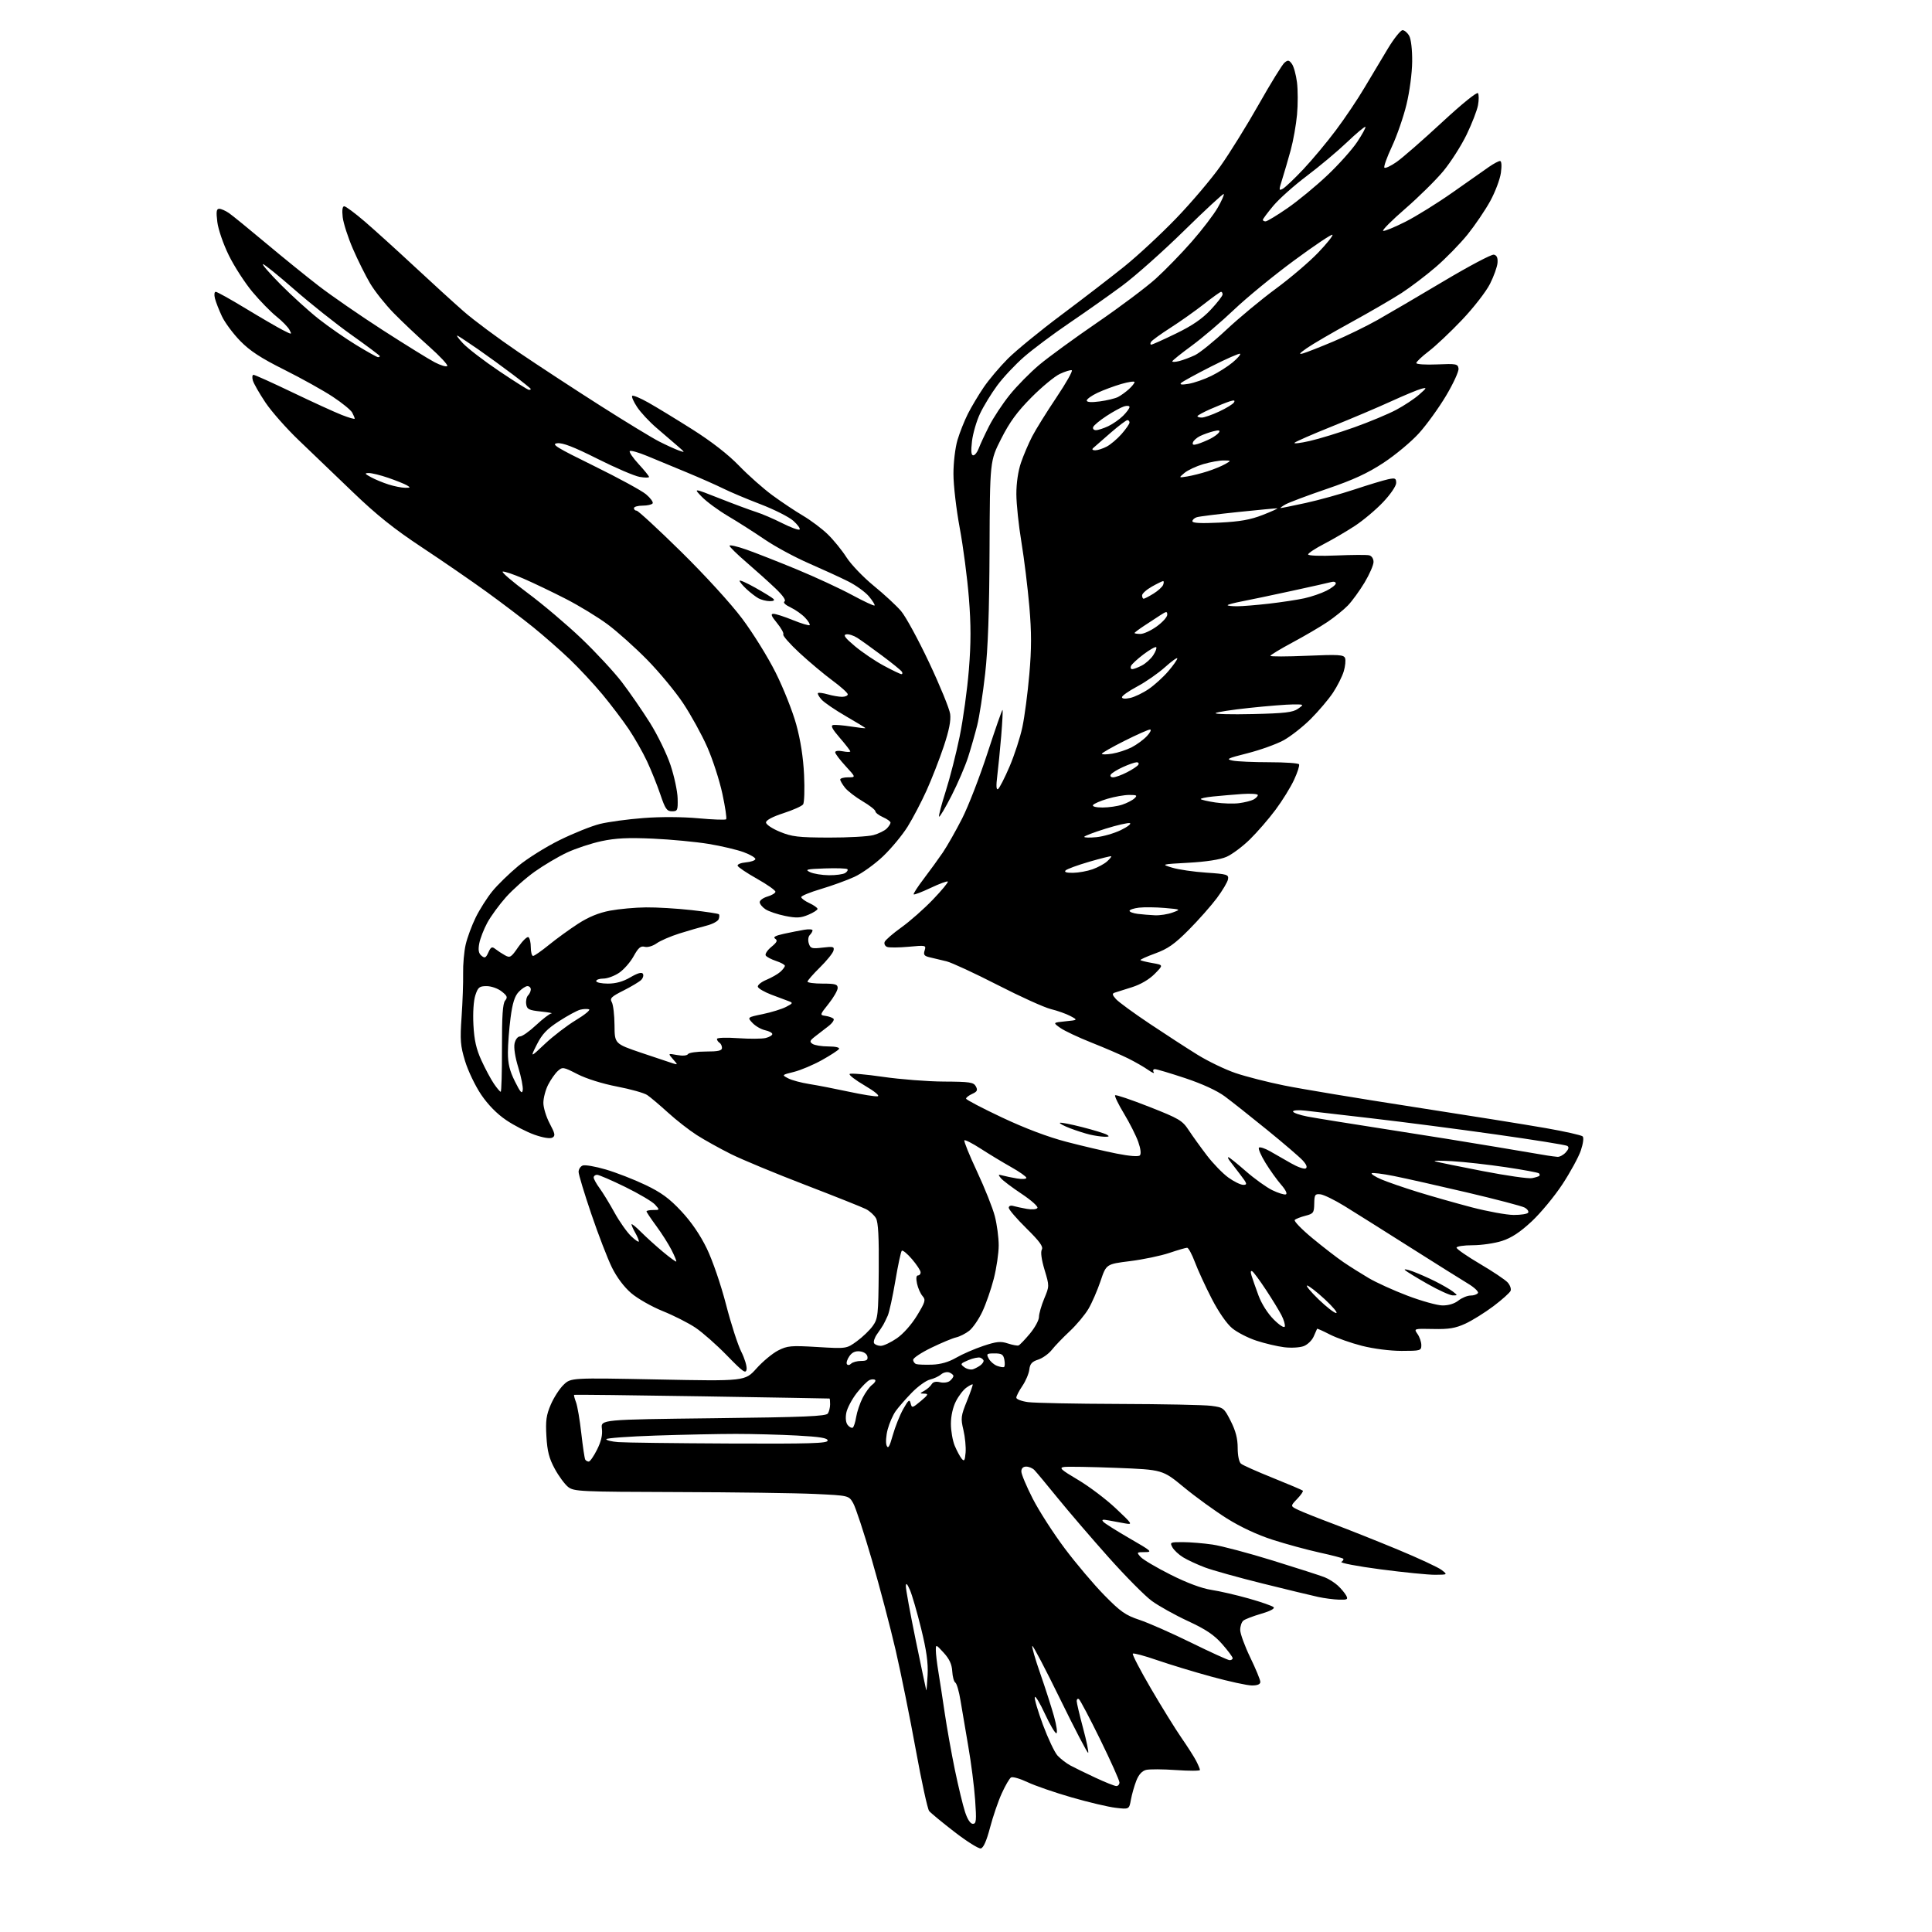 <?xml version="1.0" encoding="UTF-8" standalone="no"?>
<svg 
  version="1.1" 
  xmlns="http://www.w3.org/2000/svg" 
  xmlns:xlink="http://www.w3.org/1999/xlink" 
  xmlns:svg="http://www.w3.org/2000/svg"
  xmlns:rdf="http://www.w3.org/1999/02/22-rdf-syntax-ns#"
  xmlns:cc="http://creativecommons.org/ns#"
  xmlns:dc="http://purl.org/dc/elements/1.1/"
  viewBox="0 0 768 768"
  width="768"
  height="768"
>
<style>svg {background-color: white; }</style>"
<path stroke="none" fill="black" fill-rule="evenodd" d="M389.88,734.78C389.02,734.95 384.30,731.99 379.40,728.20C374.51,724.42 369.98,720.68 369.35,719.91C368.72,719.13 366.33,708.15 364.03,695.50C361.73,682.85 358.13,665.08 356.04,656.00C353.94,646.92 349.67,630.73 346.56,620.00C343.44,609.28 340.11,599.15 339.14,597.50C337.40,594.50 337.40,594.50 323.95,593.87C316.55,593.52 292.00,593.18 269.38,593.12C230.54,593.01 228.14,592.89 225.84,591.09C224.51,590.04 222.12,586.80 220.53,583.88C218.28,579.74 217.55,576.91 217.21,570.99C216.84,564.76 217.15,562.51 218.96,558.32C220.16,555.53 222.45,551.98 224.05,550.46C226.95,547.68 226.95,547.68 261.55,548.36C296.15,549.05 296.15,549.05 300.71,543.98C303.22,541.18 307.10,537.97 309.33,536.83C313.01,534.95 314.43,534.83 324.94,535.46C336.50,536.15 336.50,536.15 340.62,533.16C342.88,531.52 345.73,528.78 346.94,527.08C349.01,524.17 349.16,522.82 349.31,505.24C349.43,491.72 349.12,485.88 348.21,484.26C347.51,483.03 345.72,481.40 344.22,480.63C342.72,479.87 331.82,475.52 320.00,470.98C308.18,466.44 294.90,460.93 290.50,458.73C286.10,456.53 280.02,453.15 277.00,451.22C273.98,449.29 268.80,445.25 265.50,442.24C262.20,439.24 258.50,436.11 257.27,435.29C256.05,434.47 250.65,432.95 245.27,431.92C239.49,430.81 233.09,428.80 229.59,427.01C223.92,424.10 223.60,424.05 221.73,425.74C220.66,426.71 218.94,429.17 217.89,431.21C216.85,433.25 216.00,436.49 216.00,438.41C216.00,440.33 217.14,444.03 218.53,446.64C220.67,450.68 220.83,451.52 219.57,452.22C218.67,452.72 215.90,452.28 212.51,451.09C209.43,450.01 204.35,447.39 201.21,445.26C197.52,442.77 194.00,439.17 191.25,435.11C188.92,431.65 186.05,425.67 184.88,421.82C183.01,415.66 182.84,413.51 183.49,404.15C183.90,398.29 184.17,390.57 184.10,387.00C184.02,383.43 184.48,378.25 185.11,375.50C185.74,372.75 187.54,367.89 189.10,364.70C190.67,361.51 193.65,356.82 195.72,354.28C197.80,351.73 202.43,347.23 206.00,344.26C209.57,341.29 217.00,336.64 222.50,333.93C228.00,331.22 235.20,328.33 238.50,327.52C241.80,326.71 249.58,325.65 255.79,325.18C262.60,324.65 271.24,324.70 277.58,325.28C283.36,325.81 288.34,325.99 288.65,325.68C288.97,325.37 288.29,320.79 287.15,315.50C286.01,310.21 283.31,301.87 281.14,296.95C278.97,292.04 274.67,284.22 271.58,279.58C268.50,274.94 262.04,267.14 257.24,262.25C252.43,257.36 245.35,251.02 241.50,248.17C237.65,245.32 230.22,240.79 225.00,238.11C219.78,235.43 212.21,231.80 208.19,230.05C204.17,228.30 200.41,227.03 199.83,227.22C199.25,227.42 203.70,231.23 209.71,235.70C215.72,240.16 225.35,248.31 231.11,253.81C236.86,259.30 244.10,267.11 247.20,271.15C250.29,275.19 255.31,282.46 258.35,287.30C261.38,292.13 265.08,299.72 266.55,304.16C268.03,308.60 269.30,314.54 269.37,317.37C269.49,322.14 269.33,322.50 267.13,322.50C265.09,322.50 264.43,321.55 262.50,315.81C261.26,312.14 258.88,306.21 257.21,302.64C255.54,299.07 252.26,293.30 249.92,289.82C247.58,286.35 242.86,280.12 239.44,276.00C236.02,271.88 230.13,265.56 226.36,261.96C222.59,258.37 216.12,252.70 212.00,249.36C207.88,246.03 199.55,239.71 193.50,235.32C187.45,230.94 175.85,222.96 167.72,217.58C156.68,210.28 149.75,204.74 140.30,195.66C133.35,188.97 123.66,179.68 118.78,175.02C113.89,170.35 107.93,163.60 105.53,160.02C103.13,156.43 100.87,152.49 100.51,151.25C100.16,150.01 100.28,149.00 100.78,149.00C101.29,149.00 108.22,152.13 116.19,155.95C124.15,159.77 133.00,163.82 135.84,164.94C138.68,166.05 141.00,166.72 141.00,166.42C141.00,166.12 140.55,165.04 140.01,164.02C139.46,163.00 135.98,160.15 132.26,157.70C128.54,155.24 119.90,150.43 113.07,147.01C103.67,142.32 99.38,139.51 95.49,135.53C92.66,132.63 89.39,128.23 88.22,125.74C87.05,123.26 85.80,120.05 85.44,118.61C85.07,117.13 85.21,116.00 85.76,116.00C86.30,116.00 91.64,118.97 97.62,122.60C103.60,126.23 110.22,130.08 112.31,131.15C116.12,133.10 116.13,133.10 115.05,131.09C114.45,129.97 112.12,127.59 109.86,125.78C107.61,123.98 103.31,119.58 100.32,116.00C97.34,112.42 93.12,105.90 90.96,101.50C88.75,97.00 86.76,91.21 86.39,88.25C85.88,84.10 86.04,83.00 87.15,83.00C87.92,83.00 89.67,83.77 91.03,84.71C92.39,85.65 98.90,90.96 105.50,96.49C112.10,102.03 121.61,109.74 126.63,113.61C131.65,117.49 143.12,125.41 152.13,131.22C161.14,137.02 170.43,142.78 172.79,144.01C175.16,145.24 177.40,145.92 177.79,145.51C178.18,145.11 174.90,141.59 170.50,137.68C166.10,133.78 159.80,127.82 156.50,124.45C153.20,121.07 149.00,115.80 147.17,112.73C145.34,109.65 142.24,103.43 140.28,98.90C138.32,94.37 136.50,88.71 136.23,86.33C135.91,83.54 136.13,82.00 136.84,82.00C137.45,82.00 141.16,84.76 145.09,88.14C149.01,91.52 157.83,99.51 164.69,105.89C171.55,112.28 180.38,120.33 184.33,123.79C188.27,127.25 198.03,134.50 206.00,139.91C213.97,145.31 228.71,154.96 238.76,161.35C248.80,167.74 259.29,174.12 262.07,175.53C264.85,176.94 268.33,178.53 269.81,179.06C272.45,180.00 272.44,179.97 269.31,177.26C267.55,175.74 263.80,172.51 260.96,170.08C258.12,167.65 254.66,163.93 253.26,161.81C251.85,159.69 250.98,157.69 251.31,157.36C251.64,157.03 254.52,158.22 257.70,160.02C260.89,161.81 268.80,166.63 275.28,170.73C282.85,175.52 289.45,180.65 293.78,185.13C297.47,188.95 303.43,194.23 307.00,196.85C310.57,199.48 316.06,203.14 319.19,204.99C322.32,206.84 326.76,210.17 329.05,212.40C331.35,214.63 334.70,218.75 336.50,221.57C338.30,224.38 343.17,229.46 347.31,232.85C351.46,236.23 356.35,240.76 358.18,242.90C360.02,245.04 365.05,254.28 369.36,263.42C373.67,272.56 377.42,281.74 377.70,283.81C378.05,286.44 377.27,290.38 375.13,296.78C373.43,301.84 370.37,309.70 368.32,314.24C366.27,318.78 362.89,325.24 360.81,328.58C358.73,331.93 354.34,337.23 351.05,340.37C347.76,343.51 342.62,347.20 339.63,348.57C336.64,349.94 330.66,352.11 326.35,353.39C322.03,354.67 318.50,356.12 318.50,356.61C318.50,357.10 319.95,358.18 321.73,359.00C323.50,359.82 324.97,360.86 324.98,361.30C324.99,361.74 323.33,362.80 321.30,363.65C318.26,364.92 316.62,365.00 312.12,364.10C309.11,363.49 305.60,362.31 304.32,361.47C303.04,360.64 302.00,359.35 302.00,358.62C302.00,357.89 303.38,356.89 305.08,356.39C306.77,355.90 308.19,355.05 308.25,354.50C308.30,353.95 305.02,351.63 300.95,349.34C296.89,347.06 293.41,344.72 293.22,344.16C293.03,343.59 294.49,342.99 296.46,342.81C298.43,342.64 300.14,342.06 300.27,341.53C300.40,341.00 298.33,339.76 295.69,338.78C293.04,337.79 286.74,336.30 281.69,335.47C276.63,334.64 266.65,333.69 259.50,333.37C249.62,332.93 244.72,333.17 239.09,334.37C235.02,335.24 228.84,337.29 225.35,338.92C221.87,340.55 216.09,343.98 212.51,346.53C208.94,349.08 203.82,353.63 201.13,356.64C198.45,359.65 195.11,364.22 193.71,366.80C192.31,369.39 190.87,373.10 190.51,375.06C190.02,377.68 190.26,378.97 191.40,379.92C192.71,381.01 193.13,380.81 194.14,378.59C195.14,376.39 195.57,376.18 196.91,377.24C197.79,377.93 199.50,379.06 200.71,379.73C202.74,380.87 203.18,380.60 206.02,376.46C207.73,373.99 209.55,372.22 210.06,372.54C210.58,372.86 211.00,374.67 211.00,376.56C211.00,378.45 211.41,380.00 211.91,380.00C212.41,380.00 215.24,378.02 218.21,375.61C221.18,373.19 226.38,369.42 229.77,367.22C234.00,364.49 238.00,362.85 242.48,362.00C246.07,361.33 252.50,360.74 256.76,360.70C261.02,360.65 269.17,361.14 274.89,361.78C280.60,362.42 285.49,363.16 285.76,363.43C286.03,363.69 285.99,364.58 285.68,365.40C285.36,366.22 283.17,367.38 280.80,367.97C278.44,368.57 273.62,369.96 270.09,371.07C266.57,372.18 262.48,373.95 261.01,375.00C259.48,376.08 257.45,376.67 256.29,376.37C254.67,375.94 253.75,376.73 251.87,380.13C250.57,382.49 247.97,385.45 246.10,386.71C244.23,387.97 241.42,389.00 239.85,389.00C238.28,389.00 237.00,389.45 237.00,390.00C237.00,390.55 239.10,391.00 241.66,391.00C244.83,391.00 247.69,390.20 250.60,388.49C253.47,386.81 255.10,386.35 255.56,387.09C255.93,387.70 255.62,388.80 254.87,389.55C254.12,390.29 250.96,392.18 247.85,393.75C242.97,396.20 242.33,396.84 243.21,398.41C243.77,399.42 244.25,403.53 244.28,407.57C244.33,414.90 244.33,414.90 254.91,418.50C260.74,420.48 266.40,422.37 267.50,422.71C269.50,423.31 269.50,423.31 267.50,421.02C265.50,418.72 265.50,418.72 269.17,419.39C271.36,419.79 273.10,419.64 273.48,419.03C273.83,418.46 277.02,418.00 280.56,418.00C285.50,418.00 287.00,417.66 287.00,416.56C287.00,415.77 286.55,414.84 286.00,414.50C285.45,414.16 285.00,413.48 285.00,412.99C285.00,412.49 288.69,412.36 293.38,412.69C297.98,413.01 302.93,412.98 304.38,412.62C305.82,412.26 307.00,411.56 307.00,411.06C307.00,410.56 305.71,409.87 304.13,409.53C302.54,409.18 300.30,407.88 299.14,406.65C297.02,404.40 297.02,404.40 303.22,403.12C306.63,402.41 310.78,401.13 312.45,400.27C315.23,398.83 315.32,398.64 313.49,397.97C312.40,397.58 309.29,396.41 306.58,395.38C303.88,394.34 301.48,392.96 301.26,392.29C301.04,391.63 302.56,390.37 304.64,389.50C306.72,388.63 309.23,387.20 310.21,386.31C311.20,385.42 312.00,384.34 312.00,383.92C312.00,383.50 310.43,382.64 308.51,382.00C306.60,381.37 304.74,380.39 304.39,379.82C304.03,379.25 305.04,377.71 306.62,376.41C308.87,374.56 309.21,373.85 308.14,373.15C307.19,372.51 308.22,371.94 311.64,371.19C314.31,370.61 317.96,369.89 319.75,369.59C321.54,369.29 323.00,369.40 323.00,369.82C323.00,370.25 322.51,371.09 321.90,371.70C321.28,372.32 321.11,373.77 321.51,375.03C322.15,377.03 322.68,377.20 327.00,376.69C331.26,376.18 331.73,376.32 331.31,377.93C331.05,378.92 328.62,381.92 325.92,384.58C323.21,387.25 321.00,389.78 321.00,390.21C321.00,390.65 323.70,391.00 327.00,391.00C332.05,391.00 333.00,391.28 332.99,392.75C332.98,393.71 331.37,396.52 329.39,399.00C325.85,403.45 325.83,403.50 328.15,403.83C329.44,404.02 330.87,404.52 331.32,404.95C331.77,405.38 330.87,406.71 329.32,407.91C327.77,409.11 325.38,410.96 324.00,412.02C321.88,413.67 321.73,414.11 323.00,414.96C323.82,415.52 326.66,415.98 329.31,415.98C332.18,415.99 333.87,416.39 333.52,416.98C333.18,417.51 330.12,419.51 326.71,421.41C323.29,423.31 318.30,425.42 315.62,426.09C310.73,427.30 310.73,427.30 313.32,428.66C314.74,429.41 318.52,430.42 321.70,430.92C324.89,431.42 331.95,432.79 337.38,433.96C342.82,435.13 347.99,435.96 348.88,435.79C349.83,435.60 347.74,433.87 343.75,431.53C340.04,429.36 337.35,427.29 337.75,426.92C338.16,426.55 344.12,427.06 351.00,428.06C357.88,429.06 368.77,429.91 375.21,429.94C385.57,429.99 387.04,430.22 387.92,431.86C388.73,433.37 388.46,433.93 386.46,434.84C385.11,435.45 384.01,436.30 384.03,436.73C384.04,437.15 390.46,440.52 398.28,444.20C407.48,448.54 416.56,451.97 424.00,453.91C430.32,455.56 439.25,457.65 443.84,458.56C448.97,459.58 452.54,459.86 453.11,459.29C453.68,458.72 453.44,456.66 452.48,453.93C451.62,451.49 449.08,446.45 446.83,442.72C444.57,438.99 442.98,435.69 443.28,435.39C443.57,435.09 449.66,437.15 456.80,439.96C468.76,444.67 470.00,445.40 472.55,449.29C474.07,451.60 477.32,456.12 479.78,459.33C482.23,462.54 486.06,466.48 488.27,468.08C490.49,469.69 493.17,471.00 494.23,471.00C495.94,471.00 495.78,470.49 492.90,466.75C491.10,464.41 489.21,461.94 488.69,461.25C488.18,460.56 488.01,460.00 488.31,460.00C488.62,460.00 491.71,462.48 495.19,465.52C498.66,468.56 503.41,471.97 505.74,473.11C508.08,474.24 510.50,475.00 511.14,474.79C511.82,474.56 511.07,473.00 509.28,470.95C507.62,469.05 504.80,465.11 503.02,462.20C501.23,459.28 500.08,456.59 500.45,456.21C500.83,455.84 502.80,456.47 504.82,457.62C506.84,458.77 510.63,460.93 513.23,462.43C515.83,463.92 518.45,464.84 519.05,464.47C519.77,464.02 519.35,462.92 517.83,461.27C516.55,459.88 510.17,454.41 503.66,449.12C497.15,443.83 489.60,437.85 486.89,435.84C483.78,433.54 477.95,430.86 471.15,428.59C465.21,426.62 459.79,425.00 459.11,425.00C458.41,425.00 458.20,425.52 458.62,426.20C459.03,426.85 458.04,426.46 456.43,425.32C454.82,424.19 451.25,422.13 448.50,420.76C445.75,419.39 439.23,416.57 434.00,414.50C428.77,412.43 423.15,409.78 421.50,408.62C418.50,406.50 418.50,406.50 423.50,405.99C428.50,405.49 428.50,405.49 425.50,403.89C423.85,403.01 420.36,401.77 417.74,401.13C415.12,400.49 405.58,396.17 396.54,391.53C387.50,386.90 378.39,382.68 376.30,382.15C374.21,381.63 371.24,380.92 369.69,380.57C367.38,380.05 367.01,379.56 367.56,377.81C368.21,375.75 368.04,375.71 361.20,376.35C357.33,376.70 353.48,376.74 352.64,376.42C351.81,376.10 351.37,375.20 351.66,374.43C351.96,373.66 354.97,371.05 358.35,368.63C361.73,366.21 367.37,361.23 370.87,357.57C374.38,353.91 377.03,350.70 376.77,350.43C376.50,350.17 373.43,351.30 369.95,352.95C366.46,354.60 363.43,355.76 363.20,355.53C362.97,355.31 364.78,352.51 367.22,349.31C369.65,346.12 373.06,341.41 374.80,338.86C376.53,336.30 379.98,330.23 382.46,325.36C384.94,320.49 389.50,308.71 392.59,299.19C395.69,289.68 398.36,282.03 398.52,282.19C398.69,282.36 398.45,287.00 398.00,292.50C397.54,298.00 396.83,305.16 396.43,308.41C395.93,312.38 396.03,314.10 396.72,313.67C397.28,313.33 399.34,309.32 401.29,304.77C403.24,300.22 405.55,293.12 406.42,289.00C407.29,284.88 408.53,275.46 409.17,268.08C410.07,257.84 410.07,251.43 409.18,241.08C408.53,233.61 407.12,222.10 406.03,215.50C404.93,208.90 404.03,200.31 404.02,196.41C404.01,192.03 404.72,187.23 405.87,183.88C406.90,180.90 408.89,176.22 410.31,173.48C411.73,170.74 416.06,163.78 419.94,158.00C423.82,152.22 426.56,147.36 426.04,147.18C425.52,147.01 423.38,147.66 421.30,148.64C419.21,149.62 414.12,153.83 409.99,157.99C404.35,163.67 401.36,167.75 397.99,174.41C393.50,183.26 393.50,183.26 393.36,218.38C393.26,243.21 392.75,257.71 391.61,267.85C390.72,275.75 389.30,284.98 388.45,288.35C387.60,291.73 385.97,297.43 384.83,301.00C383.68,304.57 380.72,311.46 378.25,316.29C375.78,321.13 373.55,324.88 373.30,324.63C373.05,324.38 374.23,319.88 375.91,314.62C377.59,309.36 380.10,299.54 381.48,292.78C382.86,286.03 384.51,274.09 385.14,266.25C386.00,255.57 386.00,248.41 385.15,237.69C384.53,229.83 382.89,217.34 381.52,209.94C380.14,202.55 379.01,192.87 379.01,188.43C379.00,183.90 379.71,177.98 380.61,174.93C381.50,171.94 383.36,167.25 384.75,164.50C386.14,161.75 388.96,157.03 391.01,154.00C393.06,150.97 397.39,145.85 400.62,142.60C403.86,139.36 413.48,131.48 422.02,125.10C430.55,118.72 441.80,110.06 447.02,105.86C452.24,101.66 461.46,93.10 467.51,86.83C473.55,80.57 481.52,71.18 485.20,65.97C488.89,60.76 495.75,49.69 500.45,41.37C505.16,33.05 509.73,25.64 510.61,24.91C511.97,23.78 512.42,23.85 513.55,25.40C514.28,26.40 515.19,29.70 515.57,32.72C515.95,35.74 515.96,41.52 515.59,45.57C515.22,49.62 514.09,55.98 513.07,59.71C512.04,63.45 510.53,68.63 509.71,71.23C508.31,75.65 508.32,75.90 509.93,75.04C510.87,74.53 514.54,71.05 518.07,67.31C521.61,63.56 527.43,56.59 531.00,51.82C534.58,47.06 539.72,39.41 542.42,34.83C545.13,30.25 549.32,23.24 551.74,19.25C554.16,15.26 556.77,12.00 557.54,12.00C558.30,12.00 559.49,13.01 560.18,14.25C560.92,15.57 561.41,19.82 561.36,24.50C561.32,29.05 560.35,36.38 559.11,41.50C557.92,46.45 555.30,53.99 553.31,58.26C551.31,62.52 549.97,66.30 550.32,66.65C550.67,67.01 552.84,66.00 555.13,64.41C557.42,62.82 565.50,55.78 573.08,48.75C581.17,41.26 587.14,36.42 587.53,37.05C587.90,37.65 587.90,39.79 587.53,41.81C587.17,43.84 585.13,49.10 583.01,53.50C580.88,57.90 576.72,64.42 573.76,68.00C570.79,71.58 563.97,78.31 558.60,82.97C553.22,87.63 549.27,91.59 549.83,91.78C550.38,91.96 554.35,90.33 558.66,88.16C562.97,85.98 571.45,80.71 577.50,76.45C583.55,72.18 590.03,67.63 591.89,66.34C593.75,65.05 595.73,64.00 596.28,64.00C596.89,64.00 597.02,65.81 596.63,68.68C596.28,71.25 594.37,76.31 592.39,79.93C590.41,83.54 586.35,89.52 583.38,93.22C580.40,96.91 574.73,102.72 570.78,106.12C566.84,109.52 560.65,114.21 557.05,116.54C553.44,118.87 544.41,124.11 536.99,128.18C529.57,132.25 521.70,136.84 519.50,138.38C516.46,140.50 516.10,141.01 518.00,140.47C519.38,140.08 524.77,137.96 530.00,135.76C535.23,133.55 543.10,129.72 547.50,127.24C551.90,124.76 563.75,117.81 573.83,111.81C583.91,105.80 592.91,101.04 593.83,101.23C594.99,101.47 595.44,102.46 595.29,104.44C595.18,106.02 593.83,109.81 592.29,112.85C590.75,115.91 585.78,122.31 581.21,127.12C576.65,131.92 570.69,137.55 567.96,139.63C565.23,141.71 563.00,143.82 563.00,144.32C563.00,144.81 566.71,145.06 571.25,144.86C578.88,144.53 579.52,144.65 579.79,146.50C579.95,147.61 577.71,152.48 574.82,157.33C571.93,162.17 567.08,168.89 564.03,172.25C560.99,175.61 554.67,180.88 549.98,183.96C543.58,188.17 537.96,190.75 527.47,194.33C519.79,196.95 512.38,199.74 511.00,200.51C509.62,201.29 508.75,201.95 509.05,201.96C509.35,201.98 513.84,201.07 519.03,199.94C524.21,198.81 532.97,196.38 538.48,194.55C543.99,192.72 549.96,190.91 551.75,190.53C554.62,189.92 555.00,190.09 555.00,191.98C555.00,193.19 552.74,196.51 549.81,199.60C546.96,202.62 541.90,206.87 538.56,209.06C535.23,211.24 529.69,214.48 526.25,216.26C522.82,218.04 520.01,219.90 520.00,220.40C520.00,220.91 524.90,221.09 531.25,220.81C537.44,220.55 543.29,220.51 544.25,220.74C545.27,220.98 546.00,222.08 546.00,223.38C546.00,224.61 544.40,228.29 542.44,231.56C540.47,234.83 537.50,238.92 535.83,240.66C534.16,242.39 530.47,245.37 527.64,247.27C524.82,249.17 518.56,252.83 513.75,255.41C508.94,257.99 505.00,260.38 505.00,260.71C505.00,261.04 511.54,261.03 519.54,260.68C532.13,260.14 534.16,260.26 534.68,261.60C535.00,262.45 534.77,264.83 534.16,266.87C533.54,268.92 531.63,272.73 529.90,275.34C528.17,277.95 524.19,282.65 521.05,285.79C517.91,288.93 513.02,292.76 510.18,294.31C507.34,295.85 500.92,298.15 495.92,299.42C487.84,301.46 487.18,301.79 490.04,302.36C491.80,302.71 498.34,303.00 504.57,303.00C510.79,303.00 516.11,303.37 516.39,303.82C516.67,304.27 515.78,307.05 514.41,309.99C513.05,312.94 509.73,318.31 507.03,321.92C504.34,325.54 499.74,330.84 496.82,333.70C493.89,336.57 489.70,339.68 487.50,340.63C484.97,341.71 479.45,342.57 472.50,342.95C461.50,343.56 461.50,343.56 466.00,344.92C468.48,345.67 474.55,346.56 479.50,346.89C487.79,347.45 488.47,347.66 488.16,349.50C487.98,350.60 485.98,353.98 483.73,357.00C481.47,360.02 476.45,365.70 472.57,369.61C466.91,375.30 464.25,377.17 459.23,379.00C455.78,380.26 453.13,381.46 453.34,381.67C453.55,381.88 455.70,382.41 458.11,382.83C462.50,383.60 462.50,383.60 459.00,387.14C456.82,389.35 453.42,391.34 450.00,392.42C446.98,393.37 443.88,394.35 443.11,394.60C442.02,394.95 442.12,395.48 443.61,397.15C444.65,398.31 450.68,402.72 457.00,406.94C463.32,411.17 471.92,416.74 476.09,419.32C480.27,421.90 487.02,425.15 491.09,426.54C495.17,427.93 503.90,430.17 510.50,431.50C517.10,432.84 540.09,436.66 561.59,439.98C583.08,443.30 606.88,447.11 614.47,448.44C622.05,449.77 628.65,451.25 629.14,451.74C629.64,452.24 629.32,454.65 628.39,457.38C627.49,460.00 624.19,466.05 621.05,470.82C617.91,475.59 612.42,482.22 608.86,485.54C604.25,489.83 600.85,492.07 597.08,493.29C594.16,494.23 588.90,495.00 585.39,495.00C581.87,495.00 579.00,495.44 579.00,495.97C579.00,496.50 583.18,499.39 588.28,502.40C593.39,505.40 598.35,508.73 599.31,509.79C600.26,510.84 600.80,512.34 600.49,513.11C600.18,513.87 597.12,516.62 593.69,519.21C590.26,521.79 585.22,524.93 582.48,526.19C578.51,528.00 575.93,528.43 569.74,528.29C561.98,528.13 561.98,528.13 563.49,530.29C564.32,531.47 565.00,533.47 565.00,534.72C565.00,536.90 564.65,537.00 557.16,537.00C552.61,537.00 546.01,536.16 541.41,534.99C537.06,533.89 531.30,531.85 528.61,530.47C525.92,529.08 523.65,528.07 523.56,528.22C523.48,528.38 522.87,529.75 522.21,531.27C521.56,532.79 519.78,534.52 518.26,535.10C516.73,535.69 513.28,535.89 510.50,535.55C507.75,535.21 502.78,534.04 499.47,532.95C496.15,531.87 491.81,529.64 489.83,528.01C487.65,526.21 484.42,521.56 481.68,516.25C479.19,511.42 476.18,504.88 475.00,501.73C473.82,498.58 472.42,496.00 471.90,496.00C471.37,496.00 468.17,496.93 464.79,498.07C461.41,499.21 454.39,500.67 449.20,501.32C439.75,502.50 439.75,502.50 437.49,509.22C436.24,512.92 434.09,517.88 432.70,520.25C431.31,522.63 427.95,526.64 425.24,529.18C422.53,531.71 419.31,535.06 418.09,536.62C416.86,538.17 414.43,539.91 412.68,540.47C410.21,541.27 409.43,542.15 409.17,544.43C408.98,546.03 407.75,548.95 406.42,550.91C405.09,552.86 404.00,554.97 404.00,555.60C404.00,556.22 406.09,557.01 408.64,557.36C411.19,557.71 427.50,558.04 444.89,558.09C462.28,558.14 478.75,558.47 481.50,558.84C486.34,559.48 486.59,559.67 489.25,564.93C491.20,568.78 492.00,571.87 492.00,575.56C492.00,578.62 492.54,581.20 493.31,581.84C494.02,582.44 499.75,584.99 506.02,587.51C512.29,590.03 517.63,592.30 517.89,592.56C518.15,592.81 517.13,594.30 515.62,595.87C512.89,598.72 512.89,598.72 516.20,600.28C518.01,601.14 524.25,603.62 530.05,605.79C535.85,607.97 547.34,612.54 555.59,615.96C563.83,619.38 571.69,623.03 573.04,624.07C575.50,625.96 575.50,625.96 570.50,626.00C567.75,626.02 557.96,625.04 548.74,623.83C539.53,622.62 532.54,621.28 533.22,620.87C533.89,620.45 534.22,619.89 533.95,619.61C533.67,619.34 529.41,618.23 524.47,617.15C519.54,616.06 511.18,613.79 505.91,612.09C499.87,610.15 493.13,607.01 487.70,603.60C482.96,600.62 475.27,595.05 470.61,591.20C462.14,584.22 462.14,584.22 443.82,583.50C433.74,583.11 424.38,582.95 423.00,583.14C420.87,583.45 421.68,584.20 428.50,588.24C432.90,590.84 439.65,595.94 443.50,599.56C450.21,605.88 450.37,606.13 447.25,605.58C445.46,605.26 442.54,604.73 440.75,604.39C438.23,603.92 437.76,604.06 438.65,605.00C439.29,605.66 444.01,608.63 449.15,611.60C457.78,616.57 458.24,616.99 455.10,616.99C451.79,617.00 451.74,617.06 453.44,618.94C454.41,620.00 459.78,623.17 465.37,625.98C471.86,629.24 477.71,631.42 481.52,632.00C484.81,632.50 491.52,634.05 496.43,635.44C501.35,636.83 505.78,638.38 506.28,638.88C506.84,639.44 504.89,640.47 501.35,641.49C498.13,642.43 494.94,643.65 494.25,644.22C493.56,644.78 493.00,646.45 493.00,647.93C493.00,649.40 494.80,654.33 497.00,658.88C499.20,663.43 501.00,667.79 501.00,668.57C501.00,669.52 499.89,670.00 497.67,670.00C495.84,670.00 488.62,668.43 481.62,666.51C474.62,664.60 464.84,661.62 459.89,659.91C454.93,658.19 450.62,657.04 450.31,657.35C450.00,657.66 453.24,663.90 457.51,671.21C461.78,678.52 467.24,687.33 469.63,690.79C472.03,694.25 474.67,698.39 475.50,699.99C476.32,701.59 477.00,703.21 477.00,703.60C477.00,703.98 472.73,703.99 467.50,703.63C462.28,703.26 456.91,703.23 455.58,703.57C453.98,703.97 452.65,705.44 451.71,707.84C450.92,709.85 449.95,713.25 449.56,715.38C448.86,719.26 448.86,719.26 443.51,718.63C440.57,718.29 432.71,716.43 426.05,714.51C419.39,712.60 411.48,709.87 408.48,708.45C405.48,707.03 402.52,706.18 401.90,706.56C401.28,706.94 399.62,709.79 398.22,712.88C396.81,715.97 394.71,722.10 393.56,726.49C392.16,731.80 390.93,734.58 389.88,734.78zM386.73,725.00C388.09,725.00 388.21,723.74 387.63,715.47C387.26,710.23 386.04,700.66 384.91,694.22C383.79,687.77 382.40,679.58 381.82,676.00C381.25,672.42 380.32,669.21 379.76,668.86C379.20,668.51 378.65,666.48 378.53,664.34C378.37,661.58 377.40,659.47 375.15,657.01C372.06,653.63 372.00,653.61 372.01,656.03C372.01,657.39 372.46,661.20 373.01,664.50C373.56,667.80 374.70,675.23 375.55,681.00C376.40,686.77 378.21,696.90 379.57,703.50C380.94,710.10 382.75,717.64 383.61,720.25C384.58,723.24 385.74,725.00 386.73,725.00zM443.75,709.98C444.44,709.99 445.00,709.35 445.00,708.55C445.00,707.75 441.57,700.09 437.37,691.52C433.17,682.96 429.35,675.71 428.87,675.42C428.39,675.12 428.00,675.47 428.00,676.19C428.00,676.91 429.14,681.73 430.52,686.90C431.91,692.06 432.83,696.51 432.57,696.77C432.31,697.03 427.32,687.47 421.48,675.52C415.64,663.58 410.64,654.03 410.36,654.30C410.09,654.58 411.49,659.46 413.48,665.15C415.47,670.84 417.94,678.54 418.98,682.25C420.02,685.96 420.44,689.00 419.91,689.00C419.38,689.00 417.33,685.51 415.36,681.25C413.39,676.99 411.58,674.00 411.35,674.62C411.11,675.24 412.57,680.19 414.58,685.62C416.60,691.05 419.20,696.56 420.37,697.85C421.54,699.13 423.85,700.92 425.50,701.81C427.15,702.70 431.65,704.90 435.50,706.69C439.35,708.49 443.06,709.97 443.75,709.98zM368.74,665.87C368.99,661.00 368.31,656.11 366.16,647.37C364.55,640.84 362.54,633.92 361.70,632.00C360.60,629.51 360.14,629.07 360.09,630.50C360.04,631.60 361.81,641.24 364.00,651.91C366.20,662.59 368.09,671.59 368.20,671.91C368.30,672.24 368.55,669.52 368.74,665.87zM488.75,659.94C489.44,659.97 490.00,659.61 490.00,659.14C490.00,658.67 488.11,656.14 485.81,653.52C482.61,649.89 479.37,647.71 472.21,644.39C467.03,641.99 460.57,638.38 457.84,636.38C455.11,634.38 447.39,626.59 440.69,619.07C433.98,611.55 424.90,600.97 420.50,595.56C416.10,590.14 411.91,585.11 411.18,584.36C410.45,583.61 408.99,583.00 407.93,583.00C406.69,583.00 406.00,583.69 406.00,584.94C406.00,586.01 408.04,590.88 410.54,595.76C413.04,600.65 418.77,609.55 423.27,615.55C427.77,621.55 434.84,629.90 438.98,634.12C445.45,640.71 447.41,642.08 453.00,643.94C456.57,645.13 465.80,649.20 473.50,652.99C481.20,656.77 488.06,659.90 488.75,659.94zM532.29,635.89C530.20,635.83 526.48,635.35 524.00,634.81C521.52,634.28 511.61,631.88 501.97,629.49C492.33,627.10 481.98,624.21 478.97,623.08C475.96,621.94 472.07,620.14 470.31,619.06C468.56,617.99 466.63,616.18 466.03,615.05C464.98,613.10 465.19,613.00 470.21,613.02C473.12,613.03 478.43,613.47 482.00,613.99C485.57,614.51 496.38,617.38 506.00,620.36C515.62,623.34 524.85,626.31 526.50,626.96C528.15,627.60 530.55,629.12 531.84,630.32C533.13,631.52 534.61,633.29 535.13,634.25C535.95,635.78 535.60,635.99 532.29,635.89zM234.04,581.00C234.55,581.00 236.03,578.86 237.34,576.25C238.98,572.97 239.57,570.39 239.26,567.90C238.82,564.30 238.82,564.30 283.52,563.77C319.92,563.35 328.39,562.99 329.10,561.87C329.58,561.12 329.98,559.49 329.98,558.25C329.99,557.01 329.89,555.97 329.75,555.94C329.61,555.91 306.77,555.51 279.00,555.06C251.22,554.61 228.37,554.35 228.22,554.48C228.07,554.62 228.41,555.94 228.98,557.44C229.54,558.93 230.49,564.49 231.08,569.80C231.68,575.11 232.38,579.80 232.64,580.22C232.90,580.65 233.53,581.00 234.04,581.00zM383.84,577.42C384.02,575.26 383.63,571.22 382.97,568.44C381.86,563.77 381.97,562.87 384.35,556.98C385.77,553.47 386.81,550.47 386.65,550.32C386.50,550.17 385.39,550.74 384.18,551.59C382.96,552.44 381.08,554.88 379.99,557.03C378.78,559.40 378.00,562.91 378.00,565.99C378.00,568.78 378.68,572.70 379.52,574.71C380.36,576.71 381.60,579.02 382.27,579.84C383.29,581.08 383.56,580.68 383.84,577.42zM354.90,570.50C355.83,567.20 357.69,562.54 359.03,560.15C361.10,556.47 361.56,556.11 361.99,557.84C362.48,559.79 362.66,559.75 366.00,556.97C368.94,554.52 369.18,554.04 367.50,554.00C365.50,553.94 365.50,553.94 367.50,552.81C368.60,552.19 369.88,551.04 370.35,550.25C370.90,549.32 372.05,549.05 373.69,549.46C375.07,549.81 376.82,549.56 377.60,548.92C378.37,548.28 379.00,547.41 379.00,546.98C379.00,546.56 378.26,545.93 377.36,545.58C376.45,545.24 374.99,545.58 374.11,546.34C373.22,547.11 371.23,548.03 369.68,548.40C368.12,548.77 364.87,551.12 362.44,553.62C360.01,556.12 357.13,559.41 356.05,560.94C354.96,562.46 353.53,565.73 352.87,568.20C352.21,570.67 352.02,573.55 352.44,574.60C353.04,576.07 353.59,575.16 354.90,570.50zM289.75,573.82C322.07,573.97 329.00,573.76 329.00,572.65C329.00,571.63 326.04,571.15 316.84,570.65C310.16,570.29 299.20,570.00 292.50,570.00C285.80,570.00 271.47,570.30 260.66,570.66C249.85,571.02 241.00,571.67 241.00,572.10C241.00,572.54 243.14,573.06 245.75,573.26C248.36,573.47 268.16,573.72 289.75,573.82zM338.98,567.51C339.40,567.25 340.01,565.35 340.34,563.27C340.68,561.20 341.84,557.77 342.92,555.65C344.00,553.54 345.70,551.21 346.69,550.48C347.68,549.76 348.22,548.89 347.89,548.56C347.56,548.23 346.58,548.22 345.72,548.56C344.85,548.89 342.55,551.21 340.59,553.72C338.64,556.23 336.75,559.80 336.41,561.65C336.02,563.73 336.24,565.59 337.00,566.50C337.67,567.31 338.57,567.77 338.98,567.51zM296.78,544.33C296.48,546.20 295.40,545.43 288.97,538.82C284.86,534.60 279.21,529.61 276.42,527.75C273.62,525.88 267.77,522.92 263.42,521.17C259.06,519.41 253.44,516.21 250.92,514.05C248.08,511.62 245.17,507.74 243.24,503.82C241.53,500.34 237.85,490.80 235.07,482.62C232.28,474.43 230.00,466.88 230.00,465.84C230.00,464.79 230.74,463.65 231.64,463.31C232.54,462.96 236.67,463.68 240.83,464.90C244.98,466.12 252.05,468.87 256.53,471.01C262.86,474.03 266.06,476.37 270.82,481.47C274.84,485.77 278.34,490.89 280.99,496.35C283.28,501.10 286.56,510.65 288.61,518.57C290.58,526.21 293.31,534.65 294.66,537.31C296.01,539.98 296.96,543.14 296.78,544.33zM386.85,544.28C387.76,543.95 389.06,543.25 389.75,542.72C390.44,542.19 391.00,541.41 391.00,540.98C391.00,540.56 390.41,539.99 389.70,539.71C388.98,539.44 386.84,539.87 384.95,540.67C381.73,542.04 381.62,542.22 383.35,543.50C384.36,544.25 385.94,544.60 386.85,544.28zM399.12,543.41C399.45,543.21 399.51,541.91 399.25,540.52C398.85,538.41 398.21,538.00 395.35,538.00C392.21,538.00 392.02,538.17 393.03,540.06C393.64,541.19 395.11,542.48 396.32,542.94C397.52,543.39 398.78,543.60 399.12,543.41zM338.31,542.09C338.91,541.49 340.69,541.00 342.27,541.00C344.47,541.00 345.07,540.59 344.81,539.25C344.62,538.21 343.40,537.37 341.84,537.19C340.01,536.98 338.71,537.57 337.64,539.11C336.78,540.33 336.34,541.74 336.65,542.25C336.99,542.79 337.68,542.72 338.31,542.09zM370.54,542.47C373.96,542.35 377.11,541.44 380.08,539.72C382.51,538.31 387.36,536.20 390.85,535.03C396.15,533.26 397.77,533.10 400.61,534.04C402.48,534.65 404.41,535.01 404.90,534.83C405.38,534.65 407.40,532.54 409.39,530.16C411.38,527.77 413.00,524.79 413.00,523.54C413.00,522.29 413.94,519.01 415.08,516.25C417.17,511.24 417.17,511.24 415.22,504.75C414.00,500.68 413.60,497.69 414.14,496.72C414.79,495.56 413.27,493.47 408.00,488.27C404.15,484.48 401.00,480.81 401.00,480.12C401.00,479.40 401.74,479.08 402.75,479.38C403.71,479.66 406.14,480.18 408.14,480.54C410.23,480.91 412.04,480.75 412.39,480.17C412.74,479.62 409.92,477.11 406.14,474.59C402.36,472.08 398.64,469.28 397.89,468.37C396.68,466.91 396.75,466.78 398.51,467.27C399.60,467.57 402.19,468.11 404.25,468.46C406.31,468.81 408.00,468.70 408.00,468.21C408.00,467.73 405.27,465.80 401.92,463.92C398.58,462.04 393.16,458.76 389.87,456.63C386.59,454.51 383.66,453.01 383.36,453.30C383.07,453.60 385.32,459.16 388.37,465.67C391.42,472.18 394.61,480.18 395.46,483.46C396.31,486.74 397.00,491.95 397.00,495.05C397.00,498.15 396.12,504.10 395.05,508.29C393.98,512.47 391.93,518.38 390.49,521.42C389.06,524.46 386.71,527.87 385.28,529.00C383.85,530.12 381.51,531.31 380.09,531.63C378.66,531.95 374.24,533.80 370.25,535.73C366.26,537.66 363.00,539.82 363.00,540.54C363.00,541.25 363.55,542.02 364.22,542.24C364.89,542.46 367.73,542.56 370.54,542.47zM350.13,535.00C351.23,535.00 354.10,533.65 356.50,532.00C359.07,530.23 362.35,526.53 364.53,522.95C367.84,517.50 368.06,516.72 366.72,515.20C365.90,514.26 364.91,512.04 364.53,510.25C364.09,508.16 364.23,507.00 364.92,507.00C365.51,507.00 365.98,506.44 365.96,505.75C365.94,505.06 364.39,502.71 362.52,500.52C360.65,498.34 358.83,496.84 358.47,497.20C358.11,497.56 356.96,502.95 355.91,509.18C354.86,515.40 353.50,521.62 352.89,523.00C352.27,524.38 351.48,526.00 351.13,526.61C350.79,527.22 349.67,528.89 348.66,530.32C347.65,531.74 347.12,533.38 347.47,533.96C347.83,534.53 349.02,535.00 350.13,535.00zM510.72,527.32C510.94,526.67 510.35,524.64 509.41,522.82C508.47,520.99 505.70,516.46 503.26,512.76C500.82,509.05 498.37,505.73 497.81,505.38C497.15,504.97 497.05,505.60 497.52,507.12C497.92,508.43 499.17,511.98 500.28,515.00C501.47,518.24 503.95,522.15 506.31,524.50C508.61,526.80 510.48,528.00 510.72,527.32zM531.16,521.95C531.90,521.93 529.84,519.46 526.59,516.45C523.34,513.45 520.19,511.01 519.59,511.02C518.99,511.03 521.05,513.51 524.16,516.52C527.28,519.53 530.43,521.98 531.16,521.95zM573.34,518.93C575.76,518.97 578.13,518.26 579.73,517.00C581.13,515.90 583.31,515.00 584.58,515.00C585.84,515.00 587.16,514.55 587.50,514.00C587.84,513.45 586.06,511.76 583.54,510.25C581.03,508.74 570.54,502.16 560.23,495.63C549.93,489.10 538.30,481.79 534.40,479.39C530.49,476.99 526.22,474.91 524.90,474.76C522.74,474.53 522.49,474.89 522.43,478.45C522.37,482.10 522.10,482.47 518.93,483.28C517.05,483.76 515.13,484.51 514.69,484.94C514.24,485.37 517.39,488.63 521.69,492.19C525.98,495.74 531.54,500.03 534.03,501.72C536.51,503.41 541.01,506.25 544.03,508.03C547.04,509.81 554.00,512.98 559.50,515.06C565.00,517.15 571.23,518.89 573.34,518.93zM577.50,514.94C576.40,514.94 571.90,512.90 567.50,510.40C563.10,507.90 559.05,505.42 558.51,504.89C557.96,504.36 559.31,504.57 561.51,505.38C563.70,506.18 567.75,507.96 570.50,509.33C573.25,510.71 576.40,512.53 577.50,513.38C579.50,514.94 579.50,514.94 577.50,514.94zM268.82,501.48C269.00,501.32 268.15,499.25 266.93,496.87C265.72,494.49 262.99,490.19 260.86,487.32C258.74,484.44 257.00,481.84 257.00,481.54C257.00,481.24 258.19,481.00 259.65,481.00C262.29,481.00 262.30,480.99 260.40,478.86C259.36,477.69 254.04,474.54 248.59,471.86C243.14,469.19 238.07,467.00 237.34,467.00C236.60,467.00 236.00,467.48 236.00,468.07C236.00,468.65 237.05,470.57 238.34,472.32C239.63,474.07 242.30,478.43 244.26,482.00C246.23,485.57 249.22,489.82 250.92,491.44C252.61,493.05 253.98,493.95 253.96,493.44C253.95,492.92 253.29,491.38 252.50,490.00C251.71,488.62 251.05,487.14 251.04,486.71C251.02,486.27 252.70,487.62 254.79,489.71C256.87,491.79 260.81,495.36 263.54,497.63C266.27,499.91 268.64,501.64 268.82,501.48zM601.69,482.96C604.55,482.98 607.15,482.57 607.47,482.05C607.79,481.53 607.14,480.61 606.02,480.01C604.89,479.41 594.64,476.72 583.24,474.04C571.83,471.36 558.75,468.42 554.17,467.50C549.58,466.58 545.58,466.09 545.27,466.39C544.97,466.70 546.69,467.79 549.11,468.83C551.52,469.86 558.02,472.10 563.55,473.82C569.08,475.53 578.76,478.28 585.05,479.93C591.35,481.57 598.84,482.94 601.69,482.96zM609.00,468.33C610.37,468.06 611.68,467.65 611.91,467.42C612.14,467.19 612.07,466.74 611.76,466.42C611.44,466.11 605.52,465.01 598.60,463.98C591.68,462.95 582.08,461.87 577.26,461.59C572.44,461.31 569.40,461.34 570.50,461.66C571.60,461.99 580.15,463.74 589.50,465.54C598.85,467.35 607.62,468.61 609.00,468.33zM619.10,459.86C619.97,459.94 621.46,459.14 622.41,458.10C623.60,456.78 623.79,455.99 623.01,455.51C622.39,455.12 609.65,453.08 594.69,450.97C579.74,448.85 557.60,445.98 545.50,444.58C533.40,443.18 521.36,441.79 518.75,441.48C516.14,441.18 514.00,441.34 514.00,441.84C514.00,442.33 516.59,443.24 519.75,443.85C522.91,444.45 537.20,446.76 551.50,448.97C565.80,451.18 585.38,454.33 595.00,455.96C604.62,457.60 613.62,459.11 615.00,459.33C616.38,459.55 618.22,459.79 619.10,459.86zM439.00,451.87C437.62,451.83 435.01,451.44 433.20,451.01C431.38,450.58 427.86,449.46 425.39,448.51C422.91,447.56 421.08,446.59 421.32,446.34C421.57,446.10 425.53,446.86 430.12,448.03C434.71,449.20 439.15,450.56 439.98,451.05C441.14,451.73 440.91,451.92 439.00,451.87zM207.80,433.32C207.98,432.12 207.18,428.08 206.03,424.35C204.78,420.32 204.18,416.45 204.55,414.79C204.90,413.18 205.82,412.00 206.73,412.00C207.59,412.00 210.46,409.98 213.10,407.50C215.75,405.02 218.50,402.93 219.21,402.84C219.92,402.75 218.03,402.41 215.00,402.09C210.18,401.57 209.46,401.21 209.17,399.13C208.98,397.83 209.32,396.28 209.92,395.68C210.51,395.09 211.00,394.01 211.00,393.30C211.00,392.58 210.40,392.00 209.67,392.00C208.95,392.00 207.37,393.04 206.17,394.32C204.59,396.00 203.71,398.78 202.96,404.57C202.38,408.93 201.91,415.15 201.90,418.38C201.90,422.83 202.58,425.64 204.69,429.88C206.87,434.27 207.55,435.02 207.80,433.32zM199.04,433.99C199.33,434.00 199.56,426.19 199.54,416.66C199.51,403.93 199.84,398.90 200.79,397.76C201.87,396.45 201.66,395.88 199.40,394.10C197.92,392.93 195.27,392.00 193.44,392.00C190.55,392.00 190.01,392.44 188.96,395.63C188.25,397.78 187.94,402.56 188.19,407.38C188.51,413.45 189.31,417.01 191.36,421.50C192.87,424.80 195.09,428.96 196.30,430.74C197.51,432.53 198.74,433.99 199.04,433.99zM216.62,414.95C219.85,411.90 225.40,407.65 228.94,405.51C232.48,403.38 234.82,401.44 234.15,401.22C233.47,400.99 231.90,401.06 230.66,401.37C229.42,401.68 225.64,403.73 222.25,405.92C217.41,409.05 215.51,411.04 213.41,415.20C210.74,420.50 210.74,420.50 216.62,414.95zM459.10,363.84C461.08,363.93 464.23,363.44 466.10,362.75C469.50,361.50 469.50,361.50 463.00,360.93C459.43,360.62 454.81,360.57 452.75,360.81C450.69,361.06 449.00,361.63 449.00,362.07C449.00,362.51 450.46,363.05 452.25,363.28C454.04,363.50 457.12,363.75 459.10,363.84zM329.50,347.92C332.25,347.95 335.16,347.55 335.97,347.04C336.78,346.53 337.17,345.84 336.85,345.51C336.52,345.18 332.48,345.05 327.87,345.21C320.57,345.47 319.82,345.66 322.00,346.69C323.38,347.34 326.75,347.89 329.50,347.92zM426.55,346.96C428.72,346.93 432.22,346.30 434.32,345.55C436.42,344.80 439.01,343.40 440.07,342.43C441.14,341.47 441.88,340.55 441.73,340.39C441.57,340.23 437.65,341.21 433.02,342.55C428.39,343.90 424.15,345.45 423.60,346.00C422.93,346.67 423.92,346.99 426.55,346.96zM329.50,332.95C337.20,332.97 345.17,332.52 347.22,331.96C349.26,331.39 351.62,330.23 352.47,329.39C353.31,328.55 354.00,327.48 354.00,327.01C354.00,326.55 352.65,325.57 351.00,324.84C349.35,324.11 347.99,323.06 347.98,322.51C347.97,321.95 345.67,320.15 342.87,318.50C340.07,316.85 336.93,314.43 335.89,313.12C334.85,311.80 334.00,310.34 334.00,309.87C334.00,309.39 335.41,309.00 337.13,309.00C340.25,309.00 340.25,309.00 336.13,304.52C333.86,302.06 332.00,299.60 332.00,299.05C332.00,298.47 333.27,298.30 335.00,298.65C336.65,298.98 338.00,299.00 338.00,298.69C338.00,298.38 336.13,295.96 333.84,293.31C330.85,289.86 330.09,288.42 331.17,288.21C331.99,288.05 335.21,288.32 338.33,288.81C341.45,289.30 344.00,289.58 344.00,289.44C344.00,289.29 340.51,287.16 336.25,284.70C331.99,282.24 327.64,279.27 326.59,278.11C325.54,276.94 324.89,275.77 325.16,275.51C325.42,275.25 327.17,275.48 329.06,276.02C330.94,276.56 333.50,277.00 334.74,277.00C335.98,277.00 337.00,276.55 337.00,276.00C337.00,275.45 334.27,272.99 330.93,270.53C327.60,268.07 321.71,263.14 317.85,259.57C313.99,256.00 311.08,252.68 311.37,252.21C311.67,251.73 310.54,249.69 308.88,247.67C306.61,244.91 306.25,244.00 307.45,244.00C308.32,244.00 311.81,245.12 315.19,246.50C318.57,247.87 321.56,248.77 321.84,248.49C322.12,248.22 321.31,246.89 320.05,245.55C318.79,244.21 316.18,242.36 314.25,241.45C312.16,240.46 311.19,239.50 311.85,239.09C312.56,238.66 311.21,236.71 308.24,233.88C305.63,231.39 300.46,226.74 296.75,223.55C293.04,220.36 290.00,217.39 290.00,216.94C290.00,216.49 293.04,217.19 296.75,218.49C300.46,219.80 309.49,223.35 316.80,226.37C324.12,229.40 333.96,233.96 338.66,236.50C343.36,239.04 347.41,240.93 347.65,240.69C347.89,240.45 346.88,238.82 345.41,237.07C343.94,235.32 340.21,232.63 337.12,231.09C334.03,229.54 327.00,226.32 321.50,223.92C316.00,221.53 308.12,217.27 304.00,214.46C299.88,211.65 293.33,207.47 289.45,205.18C285.58,202.89 280.87,199.43 279.00,197.50C275.60,194.00 275.60,194.00 286.05,198.12C291.80,200.39 298.34,202.82 300.59,203.53C302.83,204.23 307.49,206.23 310.94,207.97C314.38,209.71 317.49,210.84 317.85,210.48C318.21,210.13 317.09,208.58 315.37,207.04C313.66,205.51 307.81,202.55 302.38,200.47C296.94,198.39 290.27,195.58 287.54,194.22C284.82,192.87 278.29,189.98 273.04,187.80C267.79,185.63 260.69,182.68 257.25,181.26C253.81,179.83 250.71,178.96 250.35,179.31C250.00,179.67 251.57,181.98 253.85,184.46C256.13,186.93 258.00,189.24 258.00,189.59C258.00,189.94 256.31,189.93 254.25,189.57C252.19,189.21 244.64,185.97 237.48,182.37C228.00,177.61 223.64,175.93 221.48,176.20C218.96,176.52 221.20,177.90 236.06,185.19C245.71,189.93 255.05,195.01 256.81,196.49C258.57,197.97 259.75,199.59 259.44,200.09C259.13,200.59 257.33,201.00 255.44,201.00C253.55,201.00 252.00,201.45 252.00,202.00C252.00,202.55 252.48,203.00 253.07,203.00C253.66,203.00 261.59,210.31 270.68,219.25C280.20,228.61 290.50,239.89 294.98,245.86C299.26,251.55 305.27,261.23 308.33,267.36C311.40,273.49 315.09,282.77 316.52,288.00C318.24,294.23 319.30,301.11 319.63,308.00C319.90,313.77 319.73,319.06 319.25,319.75C318.77,320.44 315.26,322.01 311.44,323.25C307.11,324.65 304.50,326.04 304.50,326.94C304.50,327.74 306.93,329.38 310.00,330.64C314.79,332.62 317.30,332.91 329.50,332.95zM435.85,332.79C438.52,332.53 442.88,331.27 445.55,329.98C448.21,328.69 449.83,327.44 449.14,327.21C448.46,326.99 444.09,327.98 439.45,329.43C434.80,330.88 431.00,332.33 431.00,332.66C431.00,332.99 433.18,333.04 435.85,332.79zM438.29,321.00C440.72,321.00 444.23,320.49 446.10,319.87C447.97,319.25 450.16,318.12 450.96,317.37C452.22,316.19 451.93,316.00 448.90,316.00C446.95,316.00 443.05,316.69 440.22,317.53C437.40,318.37 434.82,319.49 434.48,320.03C434.13,320.60 435.68,321.00 438.29,321.00zM492.50,319.28C494.70,319.00 497.29,318.35 498.25,317.85C499.21,317.34 500.00,316.54 500.00,316.06C500.00,315.58 497.19,315.39 493.75,315.63C490.31,315.88 485.10,316.32 482.17,316.62C479.23,316.92 477.07,317.40 477.35,317.68C477.64,317.97 480.26,318.56 483.18,319.00C486.11,319.43 490.30,319.56 492.50,319.28zM442.48,309.00C443.36,309.00 445.83,308.11 447.97,307.01C450.11,305.92 452.15,304.57 452.49,304.01C452.84,303.46 452.53,303.01 451.81,303.02C451.09,303.03 448.64,303.89 446.37,304.92C444.10,305.95 441.94,307.29 441.56,307.90C441.18,308.53 441.57,309.00 442.48,309.00zM442.09,299.60C444.34,299.24 447.83,298.10 449.84,297.07C451.85,296.04 454.59,294.03 455.92,292.60C457.26,291.17 457.81,290.00 457.15,290.00C456.50,290.00 451.92,292.03 446.98,294.51C442.04,296.99 438.00,299.30 438.00,299.64C438.00,299.98 439.84,299.96 442.09,299.60zM498.00,283.85C510.74,283.56 513.94,283.18 515.97,281.75C518.45,280.00 518.45,280.00 513.97,280.02C511.51,280.03 503.74,280.65 496.71,281.40C489.67,282.14 483.60,283.08 483.21,283.48C482.82,283.88 489.48,284.05 498.00,283.85zM449.25,277.45C451.04,277.06 454.37,275.45 456.66,273.88C458.95,272.31 462.44,269.14 464.41,266.83C466.38,264.53 468.00,262.23 468.00,261.73C468.00,261.23 465.80,262.79 463.11,265.21C460.43,267.62 455.48,271.07 452.11,272.86C448.75,274.65 446.00,276.58 446.00,277.14C446.00,277.77 447.24,277.89 449.25,277.45zM358.31,267.98C358.75,267.99 358.85,267.56 358.51,267.02C358.18,266.48 354.67,263.62 350.70,260.67C346.74,257.71 342.28,254.51 340.80,253.56C339.31,252.61 337.32,251.98 336.36,252.17C335.07,252.42 335.95,253.61 339.87,256.89C342.75,259.30 347.89,262.78 351.30,264.61C354.71,266.45 357.86,267.96 358.31,267.98zM450.08,266.00C450.64,266.00 452.36,265.35 453.90,264.55C455.44,263.75 457.48,261.92 458.43,260.46C459.38,259.01 459.91,257.58 459.61,257.27C459.30,256.97 457.04,258.25 454.57,260.11C452.10,261.98 449.85,264.06 449.57,264.75C449.29,265.44 449.52,266.00 450.08,266.00zM453.35,252.00C454.64,252.00 457.57,250.65 459.85,248.99C462.13,247.34 464.00,245.26 464.00,244.38C464.00,242.94 463.70,242.96 461.25,244.55C459.74,245.54 456.81,247.45 454.75,248.80C452.69,250.16 451.00,251.43 451.00,251.63C451.00,251.83 452.06,252.00 453.35,252.00zM491.75,241.00C493.81,241.00 499.55,240.53 504.50,239.96C509.45,239.39 515.75,238.43 518.50,237.83C521.25,237.22 525.19,235.88 527.25,234.84C529.31,233.81 531.00,232.49 531.00,231.91C531.00,231.34 530.21,231.09 529.25,231.36C528.29,231.63 521.20,233.22 513.50,234.89C505.80,236.57 496.91,238.43 493.75,239.04C490.59,239.65 488.00,240.33 488.00,240.57C488.00,240.81 489.69,241.00 491.75,241.00zM305.95,238.97C304.60,238.95 302.60,238.44 301.50,237.84C300.40,237.23 298.26,235.58 296.75,234.18C295.24,232.77 294.00,231.28 294.00,230.87C294.00,230.45 296.81,231.69 300.25,233.63C303.69,235.56 306.93,237.56 307.45,238.07C308.04,238.65 307.47,238.99 305.95,238.97zM454.63,238.00C454.98,238.00 456.73,237.09 458.53,235.98C460.33,234.87 462.06,233.29 462.37,232.48C462.68,231.67 462.68,231.00 462.35,231.00C462.03,231.00 460.02,231.98 457.89,233.18C455.75,234.39 454.00,235.96 454.00,236.68C454.00,237.41 454.28,238.00 454.63,238.00zM484.75,207.75C492.97,207.34 497.03,206.62 502.00,204.68C505.57,203.28 508.15,202.11 507.72,202.07C507.29,202.03 500.32,202.69 492.22,203.53C484.12,204.37 476.71,205.30 475.75,205.60C474.79,205.89 474.00,206.62 474.00,207.21C474.00,207.94 477.42,208.11 484.75,207.75zM161.00,193.90C163.19,193.93 163.28,193.81 161.73,192.91C160.76,192.34 157.42,191.01 154.32,189.94C151.22,188.87 147.74,188.02 146.59,188.04C144.82,188.07 144.96,188.33 147.50,189.71C149.15,190.61 152.30,191.91 154.50,192.60C156.70,193.30 159.62,193.88 161.00,193.90zM472.00,189.39C473.93,189.07 477.52,188.17 480.00,187.37C482.48,186.58 485.62,185.28 487.00,184.50C489.50,183.07 489.50,183.07 486.43,183.04C484.74,183.02 481.08,183.68 478.28,184.51C475.49,185.34 472.14,186.91 470.85,187.99C468.50,189.96 468.50,189.96 472.00,189.39zM386.89,181.00C387.53,181.00 388.50,179.76 389.06,178.25C389.62,176.74 391.46,172.76 393.16,169.42C394.85,166.07 398.56,160.46 401.40,156.94C404.23,153.43 409.52,148.06 413.15,145.01C416.79,141.96 427.12,134.42 436.13,128.25C445.13,122.08 455.61,114.23 459.41,110.80C463.20,107.37 469.67,100.72 473.77,96.03C477.88,91.34 482.51,85.27 484.07,82.54C485.63,79.81 486.71,77.38 486.46,77.13C486.21,76.88 479.14,83.42 470.75,91.65C462.36,99.89 451.23,109.79 446.00,113.65C440.77,117.51 431.32,124.17 425.00,128.46C418.68,132.75 410.61,138.78 407.07,141.87C403.53,144.96 398.72,150.09 396.38,153.28C394.03,156.46 390.97,161.48 389.58,164.42C388.18,167.37 386.75,172.31 386.38,175.39C385.92,179.36 386.06,181.00 386.89,181.00zM435.35,179.00C436.31,179.00 438.36,178.35 439.90,177.55C441.44,176.75 444.12,174.49 445.85,172.52C447.58,170.54 449.00,168.50 449.00,167.97C449.00,167.43 448.62,167.00 448.16,167.00C447.69,167.00 444.65,169.30 441.41,172.11C438.16,174.92 435.07,177.62 434.55,178.11C433.97,178.65 434.28,179.00 435.35,179.00zM476.13,176.48C477.43,176.08 479.71,175.13 481.19,174.38C482.66,173.63 484.19,172.50 484.59,171.86C485.10,171.04 484.48,170.91 482.40,171.43C480.80,171.82 478.41,172.68 477.07,173.32C475.74,173.97 474.45,175.11 474.21,175.85C473.88,176.86 474.37,177.02 476.13,176.48zM520.62,175.30C524.40,174.44 532.41,171.99 538.42,169.84C544.42,167.70 551.90,164.57 555.04,162.90C558.18,161.22 562.27,158.52 564.12,156.88C567.26,154.12 567.32,153.95 565.00,154.55C563.62,154.90 558.23,157.14 553.00,159.53C547.77,161.92 537.20,166.41 529.50,169.50C521.80,172.59 515.10,175.52 514.62,175.99C514.13,176.47 516.83,176.16 520.62,175.30zM435.63,171.00C436.49,171.00 438.71,170.28 440.56,169.41C442.40,168.53 445.06,166.67 446.46,165.27C447.86,163.87 449.00,162.31 449.00,161.80C449.00,161.28 448.00,161.18 446.78,161.57C445.56,161.96 442.42,163.67 439.81,165.39C437.20,167.10 434.83,169.06 434.56,169.75C434.29,170.44 434.77,171.00 435.63,171.00zM477.75,165.99C478.71,165.98 481.81,164.91 484.63,163.59C487.45,162.28 490.09,160.66 490.50,160.00C491.05,159.11 490.61,158.99 488.88,159.53C487.57,159.94 484.14,161.31 481.25,162.58C478.36,163.85 476.00,165.14 476.00,165.44C476.00,165.75 476.79,166.00 477.75,165.99zM437.17,159.57C440.02,159.19 443.28,158.40 444.42,157.82C445.57,157.23 447.51,155.83 448.75,154.70C449.99,153.57 451.00,152.30 451.00,151.88C451.00,151.46 448.64,151.79 445.75,152.63C442.86,153.47 438.59,155.06 436.25,156.16C433.91,157.27 432.00,158.65 432.00,159.22C432.00,159.89 433.82,160.02 437.17,159.57zM210.25,154.98C210.66,154.99 211.00,154.84 211.00,154.64C211.00,154.44 207.74,151.81 203.75,148.80C199.76,145.78 193.57,141.29 190.00,138.81C186.43,136.34 182.82,133.95 182.00,133.50C181.18,133.06 182.07,134.38 184.00,136.44C185.93,138.50 192.45,143.51 198.50,147.57C204.55,151.64 209.84,154.97 210.25,154.98zM472.50,152.57C474.70,152.20 478.75,150.79 481.50,149.44C484.25,148.10 488.07,145.68 489.99,144.07C491.92,142.47 493.25,140.92 492.97,140.63C492.68,140.35 487.51,142.62 481.47,145.68C475.44,148.73 470.05,151.69 469.50,152.24C468.83,152.91 469.83,153.02 472.50,152.57zM468.75,143.53C470.26,143.15 473.07,142.10 474.99,141.20C476.90,140.29 482.57,135.71 487.57,131.02C492.57,126.34 501.38,119.03 507.13,114.80C512.89,110.56 520.44,104.13 523.92,100.50C527.40,96.88 529.98,93.65 529.66,93.33C529.34,93.00 522.43,97.63 514.32,103.62C506.20,109.60 495.50,118.38 490.53,123.12C485.56,127.85 478.01,134.28 473.75,137.41C469.49,140.53 466.00,143.33 466.00,143.65C466.00,143.96 467.24,143.91 468.75,143.53zM150.25,141.98C150.66,141.99 151.00,141.81 151.00,141.57C151.00,141.34 145.94,137.55 139.75,133.15C133.56,128.76 123.33,120.62 117.01,115.08C110.68,109.54 105.07,105.00 104.53,105.00C103.99,105.00 107.14,108.62 111.52,113.05C115.91,117.48 122.70,123.64 126.62,126.74C130.54,129.83 137.29,134.52 141.62,137.16C145.95,139.80 149.84,141.97 150.25,141.98zM457.64,137.00C458.06,137.00 462.50,135.01 467.49,132.58C473.96,129.44 477.93,126.71 481.29,123.12C483.88,120.35 486.00,117.62 486.00,117.04C486.00,116.47 485.73,116.00 485.39,116.00C485.06,116.00 482.02,118.18 478.64,120.84C475.26,123.49 469.29,127.73 465.37,130.24C461.45,132.75 457.93,135.30 457.56,135.90C457.19,136.51 457.23,137.00 457.64,137.00zM503.09,88.00C503.68,88.00 507.60,85.64 511.78,82.75C515.96,79.86 523.09,73.99 527.62,69.70C532.16,65.42 537.52,59.42 539.53,56.39C541.55,53.35 543.00,50.67 542.76,50.43C542.52,50.19 539.22,52.96 535.41,56.58C531.61,60.20 524.42,66.22 519.43,69.97C514.45,73.72 508.49,79.03 506.18,81.78C503.88,84.53 502.00,87.05 502.00,87.39C502.00,87.72 502.49,88.00 503.09,88.00z" />

</svg>